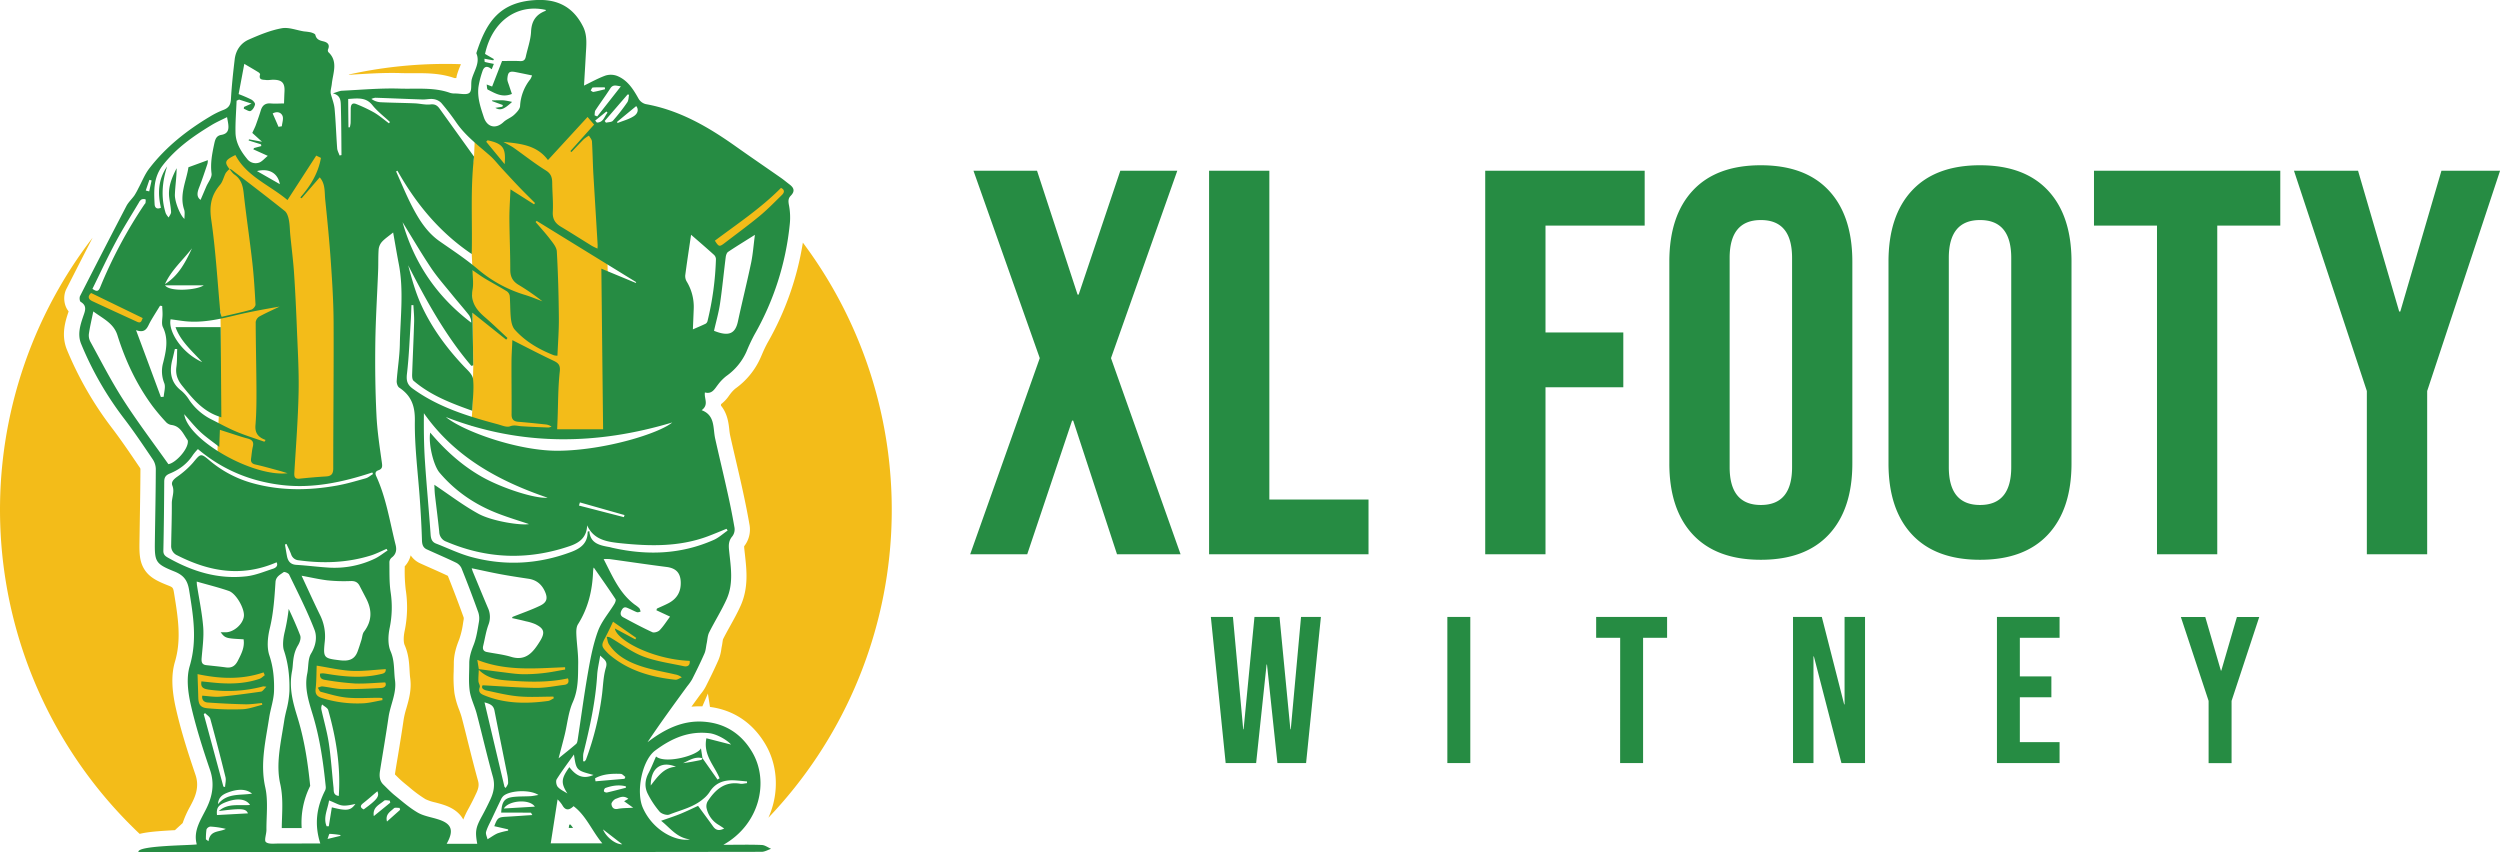 <svg xmlns="http://www.w3.org/2000/svg" viewBox="0 0 1762.05 600.54"><defs><style>.cls-1{fill:#f3bc19}.cls-2{fill:#268c43}</style></defs><g id="Layer_2" data-name="Layer 2"><g id="Layer_1-2" data-name="Layer 1"><path class="cls-1" d="m433.41 433.89-6 4.29-6.42 16s7.39 13.1 16.07 18 42.72 10.36 42.72 10.36l11.28-20.41-44.82-18.52ZM136.88 472.1h31.18l17.35-4.8 4.18 6.63-1.83 26.12-13.27 4.88-35.26-4.88-2.35-27.95zM218.65 466.86h31.18l17.35-4.81 7.89 7.11v23.62l-18.81 6.9-35.26-4.87-2.35-27.95zM332.79 463.45l36.15 3.85 12.38-8.65 22.6 8.65-2.76 21.72-21.64 11.03-44.38-8.64-2.35-27.96zM332.14 89.8l4.9 3.7-2.45 5.38-.47 11.55-7.28 45.25 5.65 23.39.54 11.33-3.61 9.97 3.32 7.56.27 12.49.58 37.08-.74 32.04-.71 10.53 55.88 5.74 42.97-3.25-4.8-199.63-11.92-25.92-46.73 21.87-35.4-9.08zM546.38 126.93l9 7.71-7.72 13.82-40.49 26.79-7.72-4.3-2.25-9.31 49.18-34.71zM88.18 213.71l-24.75-8.74-4.18 5.05 12.22 8.35 26.84 11.41 4.38-2.54.92-7.21-15.43-6.32zM138.96 152.81l19.57-34.39v-9.2l2.62-6.08 8.62 7.93 13.48 13.81 18.88 11.05 21.43-34.72 13.28 18.75 9.07 92.41-.54 98.92-.81 20.28-11.36 5.86-27.21 1.43-46.5-13.29-6.22-4.07.22-15.69 1.28-21.38.75-53.85-.14-10.11-16.42-67.66z"/><path class="cls-2" d="M97.58 600.53c-1.25-4.72 37.9-4.65 41.11-5.4-2.66-9.62 2.84-17.27 6.83-25.4 4.28-8.72 5.78-17.49 2.53-27-5.14-15.07-10-30.32-13.55-45.89-2-8.76-3.3-18.91-.79-27.37 5.45-18.44 2.45-35.7-.4-53.45-1.11-6.93-3.76-10.57-10.43-13.24-13.59-5.44-13.94-6.95-13.72-21.66.24-16.9.6-33.8.65-50.71a12.82 12.82 0 0 0-2.26-6.81c-6.57-9.7-13.09-19.45-20.21-28.74a231.27 231.27 0 0 1-30.11-52.39c-2.69-6.47-.85-12.8 1.25-19 1.37-4.07 3.3-7.8-1.62-10.72-.75-.45-1-3-.44-4.08q16.17-31.8 32.68-63.48c1.41-2.7 3.84-4.89 5.63-7.43a48.68 48.68 0 0 0 2.8-5.06c2.52-4.65 4.45-9.75 7.64-13.9 11.72-15.28 26.66-27 43.07-36.79a56.73 56.73 0 0 1 9.12-4.49c3.66-1.37 5.17-3.46 5.4-7.46.54-9.44 1.54-18.88 2.67-28.3.74-6.2 4.16-11.31 9.83-13.82 7.5-3.32 15.29-6.54 23.22-8 5-.94 10.51 1.38 15.79 2.2a41.65 41.65 0 0 1 4.67.63c1.24.35 3.14 1 3.34 1.84.72 3.15 2.84 3.87 5.57 4.52s4.91 2.1 3.36 5.68a2.15 2.15 0 0 0 .22 1.93c7.07 6.55 3.25 14.71 2.44 22.37-.25 2.45-1.13 4.87-.73 7 .94 3.55 2.37 7 2.7 10.66.84 9.21 1.12 18.49 1.8 27.72.13 1.75 1.11 3.4 1.7 5.1l1.34-.27c-.05-6.41-.08-12.82-.16-19.23-.06-5.28-.14-10.55-.29-15.83-.1-3.53-.3-7.09-5.6-8.47 2.83-.83 4.66-1.75 6.5-1.84 13.53-.66 27.12-1.91 40.59-1.49 11.85.38 24.06-1.09 35.49 3a11.45 11.45 0 0 0 3.67.43c3.44 0 8 1.24 10-.49s.76-6.53 1.7-9.81c1.7-6 6-11.51 3.14-18.09 7-21.8 16.28-36.4 42.81-37.5 15.36-.61 26 5.66 32.58 19.06 3 6.23 2.12 13 1.77 19.64-.39 7.4-.86 14.8-1.25 21.62 4.44-2.12 9.54-5 14.94-7a12.61 12.61 0 0 1 8.25.13c7.49 2.95 11.52 9.44 15.28 16.16a8.19 8.19 0 0 0 5 3.76c24 4.32 44.19 16.15 63.47 29.81 10.58 7.5 21.3 14.8 31.93 22.23 2 1.4 3.87 3 5.84 4.48 3.07 2.29 4.33 4.71.95 8.13-1.93 2-1.7 4.15-1.16 6.87a46 46 0 0 1 .47 13.57A196 196 0 0 1 531.67 236a128.79 128.79 0 0 0-5.55 11.84A41.85 41.85 0 0 1 512 265a31.41 31.41 0 0 0-5.88 6c-2.45 3.12-4.23 7-9.28 5.6-.7 4.33 3 8.58-2.3 12.51 9.64 3.64 7.87 12.56 9.52 20 2.7 12.15 5.66 24.23 8.34 36.38 2 8.78 3.77 17.59 5.3 26.46a8.15 8.15 0 0 1-1.49 6c-2.74 3.17-2.71 6.27-2.34 10 1.16 11.44 3.32 23.09-1.71 34.33-3.59 8-8.39 15.56-12.33 23.46-1.15 2.31-1.19 5.12-1.74 7.7-.51 2.42-.62 5-1.6 7.21-2.7 6.16-5.68 12.2-8.71 18.21a37.51 37.51 0 0 1-3.41 4.81c-9.48 13-19 26-28 39.48 12-9.17 24.68-15.58 39.74-14.47 15.3 1.12 26.66 8.78 34.14 21.57 12 20.49 5.27 50.72-20.38 65.17h3.71c7.78 0 15.58-.2 23.33.14 2.26.1 4.38 1.76 6.57 2.7-2.22.74-4.46 2.11-6.65 2.12q-124.39.21-248.78.18h-150Zm397.47-66.26 10.68 15.19 1.46-.89c-3.56-8.93-11.7-16.24-9.31-28.22l17.37 4.45c-2.68-3.27-10.14-7.41-15.11-8-14.43-1.73-26.53 3.35-38.39 12.22-9.32 7-13.58 29.17-8.66 40.33 7.19 16.32 23.68 24.07 33.27 22.29-9.48-1.16-14-8.13-20.4-13.13 4.9-1.74 9.45-3.18 13.87-5s8.6-3.88 12.18-5.51c3.86 5.26 7.32 9.88 10.67 14.59 2 2.75 4.37 3.1 7.74 1.36-1.42-.94-2.59-1.76-3.82-2.51a17.94 17.94 0 0 1-8.5-11.44 7.15 7.15 0 0 1 .54-5c5.41-8.38 12.16-14.47 23.07-12.62 1.52.26 3.2-.25 4.81-.4v-1.21c-3-.26-6-.63-9-.78-7.25-.35-13.4 1.69-17.51 8.44a21.25 21.25 0 0 1-4.3 4.6c-6.94 6-15.78 7.83-23.92 11.08-1.84.73-5.49-.47-6.86-2a63.67 63.67 0 0 1-8.28-12.44c-2.42-4.67-2.2-9.69.41-14.7 2-3.82 3.57-7.84 5.33-11.79 6.56 5.47 29.45-.71 31.65-5.77.33 2.14.71 4.58 1.09 7-5.17-1.42-9.34 1.46-13.71 3.49 4.34-.6 8.64-1.4 12.92-2.3.3-.11.48-.88.71-1.33ZM161.64 119a5.41 5.41 0 0 1 1.51.55c12.55 9.66 25.16 19.24 37.53 29.13 1.65 1.32 2.49 4.08 2.93 6.35.68 3.48.65 7.12 1 10.68.87 8.78 2 17.52 2.62 26.32.87 12.94 1.48 25.91 2 38.89.59 15.17 1.55 30.36 1.23 45.55-.39 18.85-1.85 37.71-3 56.56-.19 3.12.31 4.71 3.84 4.34q9.36-1 18.73-1.58c3.8-.25 4.85-2.13 4.85-5.72 0-34.19.41-68.42.25-102.65-.06-14.1-.94-28.19-1.91-42.25-1-14.86-2.48-29.68-4-44.49-.54-5.32.19-11.12-3.88-15.66l-12.77 14.73-.91-.57c7.13-8.11 12.63-17 14.55-27.89l-3.32-1.61L202.62 141c-12.76-10.7-28.76-16.61-36.71-31.74-7.42 3.62-7.95 5-4.15 9.89a14.36 14.36 0 0 0-2.68 2.85c-1.44 2.72-2.05 6-4 8.28-6.33 7.41-7.61 14.89-6.2 24.54 3.15 21.54 4.36 43.43 6.4 65.16a22.1 22.1 0 0 0 .89 3.34c7.22-1.71 14.17-3.2 21-5.1 1.23-.33 3-2.43 2.92-3.57-.54-10-1.16-20.1-2.29-30.07-1.85-16.26-4.29-32.43-6.08-48.71-.59-5.41-2-9.82-6.62-12.93-1.37-1-2.31-2.62-3.46-3.94ZM314.8 594.73h21.57c-1.62-8.89-1.12-11.41 3.46-19.78q3.12-5.72 5.86-11.62c2.38-5.15 3.28-10.22 1.68-15.92-4.11-14.7-7.51-29.62-11.39-44.4-1.42-5.42-4.14-10.55-4.92-16.05-.89-6.33-.29-12.92-.32-19.4 0-4.55 1.37-8.69 3.08-13 2-5.11 2.78-10.71 3.72-16.15a13.85 13.85 0 0 0-.41-6.75q-5.65-15.74-11.89-31.26a8.35 8.35 0 0 0-4-3.91c-6.72-3.25-13.63-6.16-20.42-9.28-2.64-1.2-3.32-3.42-3.41-6.36-.27-9.36-.81-18.7-1.44-28-1.27-18.8-3.83-37.57-3.57-56.41.15-10.64-2.69-17.67-11-23.22-1.18-.79-1.91-3.14-1.8-4.75.59-8.45 2-16.9 2.2-25.33.34-19.09 2.93-38.32-.75-57.22-1.4-7.21-2.6-14.47-3.95-22.06-3 2.45-5.66 4.19-7.76 6.43a9.58 9.58 0 0 0-2.44 5.28c-.4 5-.18 10-.38 15-.66 17.22-1.77 34.44-2 51.63-.22 16.88 0 33.76.83 50.56.54 11.21 2.26 22.32 3.82 33.42.37 2.62.36 4.27-2.36 5.23-2.26.8-2.58 2.13-1.64 4.19 7.06 15.36 9.57 32.16 13.67 48.45.84 3.36.48 6.49-2.75 8.94a4.53 4.53 0 0 0-1.64 3.1c.1 7-.14 14.11.83 21a71.38 71.38 0 0 1-.61 25.35c-1.14 5.39-1.43 11.89.64 16.62 2.95 6.76 2.19 13.59 3.1 20.4 1.23 9.14-3.3 17.28-4.56 26-1.83 12.61-4 25.17-6 37.75-.59 3.65-.41 7.12 2.38 9.82 2.61 2.54 5.12 5.21 7.94 7.5 5.27 4.25 10.4 8.8 16.23 12.19 4.23 2.45 9.5 3.2 14.3 4.74 9.65 3 11.49 7.73 6.1 17.27Zm-23.42-379.65h-1.4c-.13 3.26-.2 6.52-.4 9.78-.82 12.89-1.26 25.81-2.76 38.65-.56 4.84.25 7.63 4.05 10.39 17.88 13 38.67 19.46 59.85 25.11 2.9.77 6.31 2.37 8.76 1.46 3-1.14 5.29-.23 7.92-.05 6.37.41 12.75.66 19.14.9a7.56 7.56 0 0 0 2.2-.63 9.08 9.08 0 0 0-4.28-1.55c-6.33-.67-12.66-1.33-19-1.84-3.3-.27-4.91-1.58-4.89-5.13.09-12.18-.11-24.35-.06-36.53 0-5.18.39-10.38.61-15.91 9.72 4.9 19 9.77 28.48 14.26 3.55 1.68 5.5 2.88 4.94 7.87-1.25 11.19-1.12 22.47-1.56 33.71-.09 2.44-.19 4.89-.28 7h32.38c-.41-38-.82-75.28-1.23-113.22l24.25 10.06.32-.53-70.16-43.19-.76.78c3.42 4 7 7.89 10.2 12.09 2 2.64 4.59 5.64 4.76 8.68.89 15.57 1.29 31.19 1.44 46.81.08 8.8-.64 17.63-1 26.65a9.59 9.59 0 0 1-2.58-.32c-10.45-4.11-20-9.66-27.47-18-1.71-1.92-2.45-5.09-2.75-7.81-.58-5.33-.4-10.76-.84-16.12a5 5 0 0 0-2.26-3.28c-5-3.07-10.18-5.83-15.21-8.85-2.87-1.73-5.57-3.72-8.75-5.87.07 4.95.81 9.31.05 13.46-1.62 8.82 2.57 14.41 8.54 19.55 5.52 4.74 10.72 9.82 16.07 14.76l-.94 1.18L333 220.42c.21 13.28.39 25.18.58 37.08l-1.37.37C314 236.54 300.56 212.06 287.7 187c2.57 9.68 5.23 19.35 9.37 28.28 7.41 16 17.71 30 29.78 42.79 2.59 2.73 6.2 5.76 6.57 9.07.77 7.1-.26 14.47-.57 22.36-15.11-5.38-29.51-10.93-41.38-21.15-.87-.75-1-2.68-1-4.06.43-12.48 1.05-25 1.42-37.45.11-3.9-.32-7.84-.51-11.76ZM225.76 594.5c-4.3-13.37-2.68-25.45 3.36-37.3a5.14 5.14 0 0 0 .47-2.76c-1.71-17.05-4.11-33.93-9.05-50.31-2.84-9.46-6.13-18.94-4-29.33 1-4.76.35-10.29 2.71-14.17 3.47-5.72 4.33-11.79 2.42-16.73-5.15-13.32-11.67-26.07-17.87-38.9-.5-1.06-3.3-2.18-3.9-1.74-2.42 1.81-5.46 3.1-5.72 7.06-.71 10.87-1.41 21.69-4 32.48-1.5 6.18-2.23 13.46-.31 19.15 2.79 8.25 3.49 16.54 3.28 24.93-.15 6.33-2.47 12.67-3.44 19.05-2.47 16.28-6.49 32.3-2.74 49 2.14 9.51.76 20 .83 30 0 3-1.74 7.4-.38 8.58 1.89 1.64 5.93 1 9.07 1.05 9.51 0 19.06-.06 29.27-.06Zm54.36-474.18-.95.52c3.7 8.15 7.06 16.49 11.17 24.42 4.92 9.47 10.52 18.52 19.57 24.83s18.09 12.24 26.38 19.24a92.65 92.65 0 0 0 33.49 18.46c4.26 1.28 8.36 3 12.53 4.58a163.12 163.12 0 0 0-16.91-11.67c-4-2.42-5.74-5.63-5.75-10.42 0-12.19-.55-24.35-.62-36.54 0-6.59.48-13.19.76-20.28l16.6 10.54.71-.89c-3.64-3.66-7.34-7.27-10.91-11-4.24-4.42-8.38-8.94-12.54-13.43-2.78-3-5.28-6.31-8.34-9-8.31-7.29-17.21-13.92-23.6-23.18a167.3 167.3 0 0 0-10.72-14 9.55 9.55 0 0 0-5.53-2.65c-2.44-.36-5.07.36-7.59.28-11.11-.36-22.2-.87-33.31-1.24a9.61 9.61 0 0 0-2.79.83 12.23 12.23 0 0 0 6.36 2.33c8 .39 16.1.45 24.14.78 3.74.15 7.49 1.2 11.14.77 3.23-.38 4.89.84 6.44 3l24.27 33.81c-2.7 23.42-1.07 45.74-1.63 68.64-22.74-15.36-39.29-35.48-52.37-58.73ZM124.88 246h-1.63c-.53 2.26-1 4.53-1.59 6.78-2.41 8.89-1.61 16.67 6.13 22.59a28.14 28.14 0 0 1 5.78 6.84 41.45 41.45 0 0 0 16 13.68c5.73 2.9 11.37 6 17.29 8.46 6.35 2.66 13 4.7 19.49 7l.85-1.25c-5-1.81-7.63-4.7-7.15-10.42.71-8.57.74-17.19.7-25.77-.08-15.64-.48-31.26-.53-46.9a5.6 5.6 0 0 1 2.58-3.93c4.65-2.54 9.51-4.68 14.29-7-10.35 1.78-20.5 3.62-30.52 6-11.74 2.86-23.43 5.52-35.48 4.39-3.64-.34-7.25-1-10.85-1.43-1.86 8.44 7.81 23.7 22.27 30.19-7.45-8.15-15.39-14.92-18.8-24.67h31.83c.16 21.35.31 42.14.47 63.6l-2.76-1c-10.94-4.05-17.87-12.67-24.84-21.28-3.14-3.88-4.84-8-4.08-13.3.58-4.15.39-8.4.55-12.58Zm288.94 124.25c-.24 8.07-4.91 12.11-12 14.56-29.92 10.31-58.87 9-87.12-3a7.49 7.49 0 0 1-5.11-6.94c-.88-8.62-2-17.2-3-25.8-.3-2.7-.34-5.44-.46-7.4 10.41 6.94 20.25 14.5 31 20.4 9.83 5.39 30.18 8.4 35.71 7.32-6.81-2.3-14.27-4.55-21.51-7.32-16.27-6.22-30.24-15.64-41.51-28.92-4.37-5.16-8-20.63-6.59-28.25 10.77 12.71 22.58 23.39 36.77 31.36 13.81 7.75 37 15.33 46 14.55-35-11.93-65.77-29-87.23-59.57-.11 11.35 0 22.53.73 33.64 1.14 17.29 2.8 34.51 4 51.77.22 3.07.89 5.34 3.87 6.49 8.27 3.19 16.3 7.14 24.85 9.45 23.48 6.33 47.05 5.23 70.51-3.62 6.89-2.59 11.5-6.4 11.46-14.17 0-.08.43-.18 1.19-.5.63 8.74 7.33 10.1 14.18 11.29.67.12 1.32.35 2 .5 24.13 5.43 48.07 4.84 71.56-5.57 3.51-1.56 6.5-4.35 9.73-6.57l-.77-1.24c-4.39 1.77-8.75 3.63-13.18 5.29-20.39 7.6-41.09 7-61.86 4.84-9.45-1-18.64-2.45-23.22-12.59Zm-11.06-263.07-.74-.7 16.71-18.65-4.61-5.39-27.91 30.38c-7.77-10.5-19.22-11.61-31.42-12.78 2.83 1.6 5.19 2.68 7.27 4.14 7.59 5.33 14.86 11.14 22.72 16 3.67 2.28 4.4 5 4.43 8.79.07 6.79.78 13.57.41 20.35-.27 5 1.63 8 5.61 10.41 7.38 4.42 14.62 9.06 21.95 13.57a43.78 43.78 0 0 0 3.95 1.91c.06-1.31.14-2 .1-2.66l-3-49.62c-.43-7.73-.53-15.5-1-23.22-.1-1.44-1.39-2.76-2.12-4.13a25.3 25.3 0 0 0-3.64 2.52c-2.96 2.98-5.81 6.06-8.71 9.08Zm-41.91 328.44.45-.83c6.48-2.6 13.11-4.86 19.39-7.89 4.84-2.35 5.49-5.3 3.38-10-2.26-5.06-6-8.19-11.7-9-6.66-1-13.31-2-19.92-3.24s-13-2.69-20-4.14c.39 1.17.59 1.92.89 2.63 3.49 8.41 6.95 16.83 10.51 25.21a15.08 15.08 0 0 1 .43 11.93c-1.77 4.78-2.5 9.9-3.71 14.87-.61 2.48.27 4 2.77 4.43 5.65 1.09 11.45 1.72 16.9 3.37 10.53 3.18 15.59-3.36 20.3-10.95 3.81-6.15 3.1-9-3.28-12.11a33.34 33.34 0 0 0-6.61-2c-3.23-.85-6.53-1.54-9.8-2.28ZM118.68 327.14c4.85-.65 13.75-10.14 13.73-15.81a2.25 2.25 0 0 0-.21-1.2c-3.11-4.32-5-9.89-11.56-10.63a6.69 6.69 0 0 1-3.8-2.19 146.81 146.81 0 0 1-9.46-11.24c-11.1-15.08-19-31.89-24.62-49.8-2.67-8.46-10.07-11.62-17-16.77-1.18 5.8-2.36 10.68-3.08 15.61a9.41 9.41 0 0 0 .92 5.57c7.56 13.74 14.69 27.78 23.15 40.93 9.88 15.44 21 30.08 31.93 45.53Zm93.88 78.64c4.42 9.45 8.61 18.73 13.09 27.88a33.52 33.52 0 0 1 3.23 18.74c-1.19 11.35-.68 11.63 10.86 13 5.66.66 10.08-.25 12.29-6.19 1-2.7 1.85-5.45 2.72-8.2.61-2 .66-4.28 1.82-5.81 5.84-7.71 5.61-15.4 1.57-23.29-1.55-3-3.13-6-4.68-9-1.31-2.56-3.23-3.49-6.33-3.38a111.23 111.23 0 0 1-16.54-.51c-5.97-.74-11.82-2.12-18.03-3.24ZM360.8 66.2c-7 2.84-11.9-.54-16.94-3-.73-.35-.59-2.38-.86-3.65l3.86 1.45 7-18c4.6 0 8.63-.17 12.62.06 2.47.14 3.61-.75 4.11-3.09 1.25-5.87 3.44-11.73 3.71-17.6.33-7.44 3.36-12.1 10.2-14.72.14-.05.16-.42.24-.64-20.17-4.59-37.84 7.82-42.88 31l6.28 3.66-.49.83-6.22-1.11c.13 1.1.05 2.2.29 2.27 2 .54 4 .9 6.36 1.38-.47 1.2-1 2.46-1.51 3.82-3-2.61-5.39-2.39-6.62 1.63a64.43 64.43 0 0 0-2.73 10.86c-.9 7.52 1.51 14.4 3.8 21.34s8.4 8.55 13.9 3.32c2.13-2 5.18-3 7.35-5 1.85-1.69 4.14-4.08 4.29-6.22a33 33 0 0 1 7.26-19 13.59 13.59 0 0 0 1.18-2.62c-4-.83-7.63-1.58-11.24-2.3-4.63-.91-5.77-.2-6.15 4.56-.14 1.65.76 3.35 1.26 5 .64 1.99 1.33 3.94 1.93 5.77Zm101.84 363.92.39-1.19c2.67-1.23 5.39-2.36 8-3.72 6.32-3.28 9.12-8.46 8.75-15.39-.34-6.31-3.6-9.41-10-10.22-13.38-1.69-26.71-3.7-40.07-5.54a36 36 0 0 0-4.25 0c6.25 12.06 11.16 24.13 22 32.14a22.53 22.53 0 0 1 3.19 2.52 6.74 6.74 0 0 1 .82 2.4c-.84.14-1.81.62-2.5.37-1.92-.68-3.71-1.72-5.59-2.52s-3.49-1.8-5 .69c-1.35 2.18-1.35 4.2.78 5.37 6.77 3.69 13.6 7.31 20.61 10.55 1.25.58 4.07-.25 5.15-1.38 2.67-2.77 4.74-6.1 7.35-9.6Zm-324-20.22c.1 1.44.09 2 .18 2.52 1.52 9.84 3.62 19.6 4.4 29.51.56 7.19-.5 14.59-1.1 21.88-.23 2.78.18 4.64 3.25 5 4.63.52 9.28.95 13.89 1.59 4 .56 6.48-1 8.34-4.61 2.49-4.87 5-9.63 4.08-15.2-12.53-.63-12.93-.75-16.15-4.95 1 0 1.95-.06 2.85 0 5.92.42 13-5.6 13.54-11.47.45-5.41-5.57-16-10.74-17.7-7.18-2.47-14.59-4.29-22.52-6.57Zm279.93-9.78s-.24.08-.25.17a23.11 23.11 0 0 0-.3 2.47c-.48 13.17-3.37 25.69-10.65 37.25-1.21 1.92-1.24 4.8-1.14 7.19.29 6.84 1.4 13.63 1.29 20.47-.14 9.12.22 18.16-3.81 27.24-3.15 7.1-3.81 15.21-5.67 22.86-1.3 5.32-2.75 10.6-4.33 16.7 4.68-3.81 8.61-6.88 12.36-10.14.72-.63.94-2 1.11-3.06 2.42-15.83 4.52-31.71 7.29-47.5 1.71-9.78 3.59-19.7 7-29 2.49-6.78 7.65-12.68 11.5-19 .62-1 1.31-2.81.86-3.48-4.9-7.48-10.05-14.73-15.24-22.17ZM117.8 117.28c-3.54 11.05-4.49 22.08-1 33a11.92 11.92 0 0 0 2.09 3c.6-1.29 1.76-2.62 1.7-3.85-.17-3.44-.91-6.83-1.32-10.26-.91-7.46 1.93-14.08 5.22-20.62 0 6.26-1 12.41-1.22 18.55-.22 5 3.8 14.88 6.73 17.18 0-2.53.41-4.7-.19-6.48-3.61-10.69 1.7-20.62 3-29.91l13.66-5a10.32 10.32 0 0 1-.25 2.59c-1.92 5.7-3.81 11.42-6 17-1.31 3.44-1.68 6.4 1.15 8.4l4-9.35c1.33-3.09 4.1-6.41 3.74-9.21-.91-7 .31-13.56 1.77-20.41.77-3.66 1.45-6.23 5.15-6.85 4.68-.8 5.31-3.75 4.85-7.51-.19-1.56-.52-3.09-.85-5-4 2-7.65 3.6-11 5.64-12.76 7.75-24.85 16.2-34.24 28.24-6.72 8.62-6.34 18-5.82 27.53.12 2.22 1.38 3.83 4.45 2.46-2.34-10.07-2.04-19.9 4.38-29.14Zm50.7-47.1-1.74.78c-.29 7.52-.93 15.07-.77 22.57.16 7.18 3.78 13.12 8.16 18.45a7.49 7.49 0 0 0 8.59 2.59c2-.76 3.66-2.8 6-4.72l-10.2-4.6.52-.91 5.11-1.38-.19-1.21-8.75-2.75.27-.79 9.16 1.68-6.84-6.2c1.14-2.52 1.92-4 2.48-5.52 1.23-3.43 2.46-6.87 3.51-10.34 1.11-3.67 3.31-5.25 7.15-4.91 3 .26 6 0 9.22 0 .12-3.14.19-5.77.33-8.39.32-6.1-1.76-8.29-8-8.33-1.67 0-3.39.41-5 .19-2.18-.29-5.41.2-4.2-3.92.11-.39-.61-1.19-1.13-1.51-3.23-2-6.51-3.89-10-5.95-1.3 7-2.67 14.27-4 21.31a94 94 0 0 1 9 3.87c1.2.66 2.76 2.42 2.56 3.42-.35 1.72-1.65 3.93-3.12 4.61-1.15.52-3.16-1-4.79-1.58l.15-1.26L177.3 73Zm-29 246.33a38.69 38.69 0 0 0-3.55 4.19c-4 6.22-9.65 10.34-16.26 13.05-3.07 1.26-3.92 2.86-3.94 5.86-.09 16.19-.25 32.38-.61 48.58-.06 2.81 1.46 3.86 3.37 4.94 17 9.59 35.11 15.35 55.21 13.06 6.34-.72 12.57-3.34 18.78-5.36 1.93-.63 3.69-2.07 2.45-4.51-24.87 10.79-47.83 6.38-70.06-4.92a7.07 7.07 0 0 1-4.25-6.86c.15-10 .51-19.93.46-29.88 0-4.12 2.11-8.15.38-12.41-1-2.52.88-4.38 3.21-6.1a62.39 62.39 0 0 0 11.25-9.92c5.45-6.54 5.41-7.05 11.72-1.7a79.85 79.85 0 0 0 31 16.19c19.11 5.19 38.74 5.08 58.45 1.58 7-1.24 13.82-3.27 20.67-5.19 1.83-.51 3.42-2 5.13-3l-.51-1.11c-21 6.94-42.22 11.46-64.09 8.82-22.03-2.67-41.59-10.75-58.83-25.31Zm363.77-83.34c10.47 4.22 15 2 16.84-6.65 2.95-13.77 6.39-27.46 9.28-41.24 1.26-6.05 1.69-12.24 2.68-19.77-7 4.42-13 8.06-18.88 12-.95.63-1.51 2.35-1.68 3.62-1.4 11-2.44 22.1-4.06 33.11-.96 6.31-2.77 12.56-4.2 18.93Zm-16.19-67.72c-1.46 10-2.88 19.18-4.08 28.36a7.46 7.46 0 0 0 .94 4.52 34.32 34.32 0 0 1 5 19.62c-.17 4.52-.37 9.05-.58 14.2 3.47-1.53 6.29-2.69 9-4a3.1 3.1 0 0 0 1.33-1.91 210 210 0 0 0 5.92-43.67 4.38 4.38 0 0 0-1.43-3c-5.36-4.84-10.84-9.57-16.12-14.12ZM314.27 293.93c12 10 51.07 24.09 79.55 23.77 32.86-.38 70.95-12.33 80-19.94-53.25 16.02-106.58 16.77-159.55-3.83Zm110.24 300.45c-7.4-8.87-11.33-19.45-20.26-26.18-3.43 3.37-6 2.86-8-.86a23.61 23.61 0 0 0-3.26-3.92l-4.82 31ZM113.38 279.81l2-.17c.21-3.23 1.47-6.91.4-9.59a22.24 22.24 0 0 1-.77-14.45c2.1-8.37 3.87-16.71-.18-25-1.23-2.52-.21-6.17-.27-9.3 0-1.87-.17-3.74-.26-5.61l-1.5-.22c-2.31 3.8-4.72 7.54-6.92 11.41-2 3.55-2.93 8.38-10 5.82 6.18 16.53 11.85 31.82 17.5 47.11Zm16.46 12.12c2.62 18.43 48.54 44.42 72.85 41.61-2.89-.87-4.78-1.5-6.71-2-5.31-1.43-10.59-2.95-16-4.15-2.59-.57-3.37-1.92-3-4.33.4-2.75.57-5.55 1.23-8.25.86-3.49-.58-4.92-3.76-5.74-4.49-1.17-8.86-2.72-13.28-4.12l-6.19-2-.45 12.05c-5.11-4-9.61-7.09-13.52-10.77s-7.47-8.18-11.17-12.3Zm95.77 182.86a12 12 0 0 1 1.94-.21 27.78 27.78 0 0 1 2.87.36c12.3 2.05 24.64 3.17 37.18.35 2.15-.49 4.53-.67 4.28-3.67-8.1.46-16.17 1.59-24.11 1.2s-15.92-2.31-24.56-3.66c-.21 5.3-.14 10.91-.75 16.48-.4 3.67 1.12 5.23 4.22 6.27a83.5 83.5 0 0 0 28.56 3.83c4.77-.11 9.56-1.47 14.34-2.27l-.13-1.51c-.87 0-1.74-.15-2.61-.15-7.46 0-15 .56-22.36-.13-6.23-.58-12.3-2.5-18.36-4.09-.93-.25-1.43-1.89-2.13-2.89 1.08-.32 2.22-1 3.24-.9 4.79.54 9.52 1.81 14.32 1.87 9 .13 18-.28 26.95-.75 2.31-.12 4.3-1.46 3-3.94-7.29.31-14.25 1-21.13.77a194.05 194.05 0 0 1-20.51-2.42c-2.13-.33-4.79-.76-4.25-4.54Zm260.5-9c-26.25-1.05-51.51-14.58-52.76-22.86l14.43 7.73c.21-.35.43-.7.65-1.05l-16.34-11.43c-.83 1.74-1.64 3.49-2.49 5.22-.93 1.89-1.84 3.78-2.83 5.63-3.13 5.82-3.07 6.45 1.33 11a26.29 26.29 0 0 0 2.4 2.2c13.09 10.65 28.77 15.08 45.47 16.87 1.43.16 3.07-1.1 4.61-1.7a11.05 11.05 0 0 0-4.76-2.06c-8.24-1.93-16.71-3.27-24.66-6-8.69-2.95-16.82-7.31-22-15.32-.93-1.44-1-3.42-1.54-5.16a5 5 0 0 1 3.1.85c7.46 4.41 14.48 9.88 22.51 12.94 9 3.45 19 4.81 28.57 6.87 2.58.59 4.73-.33 4.31-3.73Zm-299.5 10.12-.84-2c-15.81 5.42-31.48 4.42-46.54 1.22.18 5.64.38 10.89.51 16.14s1.37 7.48 6.69 7.95a187.7 187.7 0 0 0 24.42.67c4.67-.2 9.34-2 14-3.15l-.2-1.21c-4 .31-8 1-12 .87-8.79-.2-17.57-.64-26.32-1.27-2.36-.17-4.23-1.64-3.79-4.8 4.33.27 8.48 1.06 12.57.69 9.65-.86 19.28-2.19 28.9-3.56 1.11-.16 2.06-1.83 3.74-3.42a12.93 12.93 0 0 0-2.23-.26 97 97 0 0 1-38.41 2.28c-3.12-.47-6-1.22-5.12-5.81 4.48.44 8.84 1 13.23 1.26 9.29.58 18.53.05 27.55-3 1.41-.45 2.57-1.7 3.84-2.6ZM340.17 483c13.08.69 25.32 1.7 37.61 1.84 6.58.07 13.25-1.3 19.87-2.13 3-.36 3.51-2.16 2.67-4.59-13.22 2.88-26.32 2.6-39.32 1.72-8.12-.55-16.63-.83-23.54-7.74-.13 3.25-.37 5.66-.26 8 .07 1.46 1.37 3.09.94 4.26-1.32 3.62.83 4.76 3.36 5.79 14.37 5.85 29.49 6 44.86 3.89 1.39-.2 2.7-1.24 4-1.89l-.33-1.16c-8.12 0-16.31.55-24.34-.16-7.61-.66-15.08-2.51-22.54-4.12-1.95-.4-4.34-1.49-2.98-3.71Zm-56.44-326.39c8.41 29.54 24.62 52.77 48.41 70.81a9.37 9.37 0 0 0-1.57-5.29c-4.05-5.14-8.39-10-12.5-15.12-4.87-6-10.05-11.86-14.34-18.3-6.87-10.27-13.12-20.97-20-32.1ZM411 536.54l1 .1a5.1 5.1 0 0 0 1-1.23 206.56 206.56 0 0 0 11.37-46.33c.74-6.19.89-12.55 2.67-18.48 1.44-4.76-1.3-5.74-4-8.55-.85 5.26-1.9 9.48-2.15 13.72-1.12 18.51-5.13 36.61-9.58 54.65-.5 1.96-.24 4.08-.31 6.12Zm92.85-366.9c2.8 4.38 3.21 4.48 7 1.57 8.23-6.3 16.6-12.42 24.58-19 5.55-4.59 10.59-9.81 15.75-14.86 2.18-2.15 1.48-3.89-.73-4.9-14.22 14.35-30.77 25.35-46.61 37.19ZM238.78 561c1.43-21.07-1.94-40.95-7.43-60.47-.46-1.64-2.82-2.68-4.3-4a5.54 5.54 0 0 0-.5 3.72c1.76 7.85 4 15.61 5.21 23.56 1.55 10.39 2.21 20.94 3.33 31.4.24 2.27-.41 5.21 3.69 5.79ZM65.15 203.58c2.63 1.85 4.11 2.13 5.34-.82A326 326 0 0 1 101.84 144c.24-.35.67-.67.71-1 .1-.86.28-2.34 0-2.47a3.85 3.85 0 0 0-2.85.08 5.69 5.69 0 0 0-1.87 2.26c-5.4 9.09-11.09 18-16.06 27.33-5.87 10.89-11.07 22.12-16.62 33.38Zm290.42 351 .88.81c.6-1.19 1.65-2.38 1.69-3.57a29.28 29.28 0 0 0-.74-6.51c-2.95-14.86-6-29.69-8.9-44.57-.73-3.73-3.34-4.69-7-5.7 4.76 20.22 9.41 39.88 14.07 59.53Zm-2.33 18.17c.54-8.34 2.42-10.55 9.86-11.18 3.6-.3 7.21-.21 10.82-.41 1.62-.1 3.24-.48 5.6-.84-6-3.95-19.86-3.32-24.63.61a7.9 7.9 0 0 0-1.86 2.7c-2.18 4.5-4.3 9-6.42 13.54-1.41 3-3.13 6-4 9.11-.45 1.56.64 3.49 1 5.25 3-1.78 5-3.32 7.23-4.23a51 51 0 0 1 7.3-1.84v-.91l-9.76-2.24c2.23-5.92 2.87-6.35 8.4-6.65 6-.33 12-.78 18.42-1.2-.56-.87-.82-1.65-1.12-1.65-6.87-.08-13.72-.07-20.84-.07ZM273.17 388l-.71-1.14c-3.7 1.58-7.31 3.48-11.12 4.66-16.78 5.21-33.72 5.72-50.75 3.39a6 6 0 0 1-5.39-4.21c-.94-2.52-2.18-4.91-3.29-7.36l-1.06.46c.46 2.67.88 5.35 1.38 8 .7 3.68 2.43 6.07 6.69 6.33 7.73.47 15.4 1.49 23.12 1.95a65.93 65.93 0 0 0 32.13-6.32c3.19-1.52 6.01-3.86 9-5.76Zm64.3 83.61c5.94.78 11 1.48 16 2.08s9.83 1.39 14.78 1.5a114.48 114.48 0 0 0 15.35-.85c4.92-.55 9.81-1.6 14.71-2.43v-1.64c-20.69.79-41.55 2.94-61.9-5.19ZM100.59 224.18l-36.37-17.67c-2.36 2.12-2.34 4.26.88 5.77 10.51 4.91 21.07 9.73 31.61 14.56 2.89 1.33 3.1-1 3.88-2.66Zm56.85 330.23 1.19.29c.13-2.31.82-4.79.3-6.92q-5.07-20.62-10.7-41.12c-.44-1.6-2.44-2.73-3.72-4.08l-.89.82q6.91 25.52 13.82 51.01Zm247.08-22.62c-4.1 5.78-8.38 11.44-12.14 17.42-.79 1.26-.29 4.26.77 5.43 1.77 2 4.47 3.14 6.77 4.64-4.66-7.35-4.5-10.42 1.38-18.57 4.2 5.47 9.17 9 17 5.49-12.1-3.2-12.1-3.2-13.78-14.41Zm-228.29 35.56c-2.84-4.4-9.2-5-17-2-5.44 2.1-6.81 4.07-6.3 9.11l21.83-1.19c-1.48-3.47-4.46-3.64-20.54-1.63 6.35-5.74 14.23-3.64 22.01-4.29Zm69.37-477.6h.94a18.29 18.29 0 0 0 .57-3c.09-3.34.06-6.68.1-10 0-2.65.8-4.71 4-3.37a106.05 106.05 0 0 1 12.46 5.91c3.7 2.19 7 5.06 10.45 7.62l.74-.92c-4.17-3.92-8.85-7.43-12.38-11.87-4.56-5.73-10.39-4.81-17.07-4.36.04 6.89.11 13.44.19 19.99Zm192-28.89c-3.35-.47-5.55-1.51-7.47 1.49-3.34 5.22-7.06 10.21-10.45 15.4-.61.92-.43 2.34-.62 3.53l1.87.8ZM230.22 582.37h1.53c.71-4.44 1.42-8.87 2.14-13.34 10.68 2.71 13.24 2.31 16.62-2.41-10.84 2.48-10.18.8-18.58-2.47-.93 6.2-4.32 12.06-1.71 18.22ZM343.68 98.88l-1 1 13 15.81c1.01-11.33-1-14.43-12-16.81Zm99.71-32.11-1.05-.19q-8.07 9.35-16.15 18.7l.91 1.2c1.67-.43 4-.33 4.9-1.39a133.81 133.81 0 0 0 10.09-12.92c.99-1.43.91-3.58 1.3-5.4ZM442.86 563c-3.41-2.67-6.25-.86-8.74 0-1.37.45-3.28 2.62-3.16 3.75.22 1.92 1.25 4 4.47 3.36s6.32-.52 10.84-.82l-6.39-4.55ZM135.33 175c-6.42 8.37-14.65 15.41-19.05 25.25 9.62-6.01 14.49-15.5 19.05-25.25Zm323.33 378.64c5.11-6.66 9.43-12.73 17.78-13.21-10.44-4.35-17.86.93-17.78 13.21Zm-39.23-5.09.29 2.13 20.44-1.76.61-1.33c-1.09-.75-2.12-2.11-3.26-2.15-6.24-.25-12.51.04-18.08 3.11Zm-42.46 20c-3.73-5.7-18.54-4.37-21.84 1.3ZM116.33 201.1c3.06 4.71 22.26 3.52 27.28 0Zm37.32 365.69c6.43-8 15.49-6.06 24-7.42-4.15-3.47-10.2-3.48-17.42-.65-3.54 1.4-6.33 3.38-6.58 8.07Zm255.09-212.68-.69 2.21 31.67 8.18c.15-.49.31-1 .46-1.47ZM197.24 129.8c-1.43-7.93-7.76-11.34-16.12-9.23Zm-52.1 461.8 1.82 1.32c1.13-8.06 7.78-6.24 12.2-8.71a59.92 59.92 0 0 0-10.91-1.62 3.57 3.57 0 0 0-2.71 2 43.9 43.9 0 0 0-.4 7.01Zm118.33-16.4 11.6-9.45-.36-1.49c-1.37 0-3.25-.58-4 .1-3.23 2.84-8.26 4.51-7.24 10.84Zm-7.14-4.71c9.42-6.82 11.33-9.23 9.64-12.79-3.35 2.82-6.54 5.68-9.91 8.32-2.45 1.91-2.18 3.22.27 4.47ZM435 85.83l.16.91c3.84-1.55 8-2.6 11.45-4.79s3.41-5.34 1.79-7.17Zm-238.72 3.55 2.36-.37c.24-2.46 1.3-5.28.5-7.3-.89-2.23-3.52-3.59-6.95-1.75 1.42 3.26 2.81 6.34 4.09 9.42Zm244.85 465.86v-1c-4.84-1.3-9.72-.54-14.55 1.19a2.58 2.58 0 0 0-.9 2.29c.14.48 1.48 1 2.17.84 4.46-1.03 8.87-2.2 13.28-3.32ZM282 570.8l-.37-1.4c-1.37.06-3.29-.42-4 .29-2.39 2.32-6.22 4.12-4.88 9.34Zm156.58 24.27L425 584.58c2.11 5.27 8.71 10.67 13.61 10.49ZM426.45 62.91c-.05-.44-.09-.89-.14-1.33-2.83 0-5.67-.11-8.5.1-.52 0-1 1.37-1.48 2.11.65.36 1.37 1.13 1.95 1 2.72-.48 5.45-1.22 8.17-1.88Zm1.76 16.48-.8-.81-7.9 6.42 1.17 1.37c4.61.06 5.32-4.37 7.53-6.98ZM239.83 589.15l.2-.59a69.54 69.54 0 0 0-7.72-.85c-.37 0-.86 2.08-1.46 3.61ZM102.74 134.28l2.42.62 1.69-7.71-1.54-.44q-1.31 3.76-2.57 7.53Z"/><path class="cls-2" d="m349.13 76 4.93-.78.36-1.18-7.42-2.7c-.08-.2-.15-.4-.22-.61 2.76 0 5.55-.14 8.29 0a49 49 0 0 1 5.85 1.1 40.73 40.73 0 0 1-4.07 3.4c-2.18 1.48-4.53 2.77-7.72.77ZM402.09 581.15l-.87.1-.36 2.29h3.06c-.6-.83-1.21-1.63-1.83-2.39Z"/><path class="cls-1" d="M565.87 171a207.44 207.44 0 0 1-24.79 70.42 88.42 88.42 0 0 0-4 8.36c-.36.83-.72 1.66-1.09 2.49a53.07 53.07 0 0 1-17.63 21.56 22.61 22.61 0 0 0-3.75 4c-.28.36-.54.73-.81 1.09a25.15 25.15 0 0 1-5.6 5.94c0 .33 0 .67-.08 1 4.65 5.61 5.42 12.51 5.9 16.88a39.84 39.84 0 0 0 .59 4.12c1.3 5.87 2.7 11.86 4.05 17.65 1.43 6.13 2.91 12.46 4.29 18.73 2.3 10.38 4 18.95 5.39 27a19 19 0 0 1-3.84 14.75 18.57 18.57 0 0 0 .12 2c.14 1.34.29 2.68.44 4 1.21 10.89 2.59 23.24-3 35.83-2.28 5.1-4.94 9.88-7.51 14.51-1.76 3.18-3.43 6.18-4.95 9.23-.12.39-.26 1.37-.37 2.1-.13.93-.29 2-.53 3.14-.1.48-.2 1.09-.3 1.75a28.87 28.87 0 0 1-2 7.56c-2.92 6.68-6.15 13.17-8.95 18.73a29.75 29.75 0 0 1-3.48 5.2c-.29.37-.58.74-.86 1.12l-.07.1-5.7 7.83c1.77-.17 3.57-.26 5.41-.26h2.3l3.89-9 1.47 9.43c16.81 2.22 30.31 11.34 39.2 26.55 7.26 12.42 9.15 27.94 5.18 42.58a59.86 59.86 0 0 1-3.2 8.95A314.32 314.32 0 0 0 565.87 171ZM98.44 587.74c5.27-1.35 13-2 24.84-2.63l5.46-5a70.76 70.76 0 0 1 5.19-11.58c.66-1.26 1.29-2.45 1.87-3.62 3.42-7 4-12.76 2-18.75-5-14.71-10.16-30.58-13.86-47-3.05-13.52-3.24-23.95-.61-32.83 4.61-15.59 2.14-31-.48-47.26l-.23-1.39c-.56-3.49-.94-3.77-3.76-4.9-7.86-3.09-13.65-5.78-17.28-11.78-3.47-5.71-3.38-12-3.26-20.08l.21-13.57c.2-12.09.41-24.59.45-36.85a3.11 3.11 0 0 0-.4-.87L96.79 327C91 318.46 85 309.62 78.74 301.43a243.31 243.31 0 0 1-31.52-54.82c-4.4-10.62-1-20.66 1-26.66 0-.16.11-.32.16-.48-3.61-4.37-3.95-11.14-1.61-15.76 6.42-12.62 12.54-24.6 18.49-36.14a314.29 314.29 0 0 0 33.18 420.17ZM285 552c1 .84 2.08 1.7 3.11 2.55a92 92 0 0 0 11.75 8.71 31.26 31.26 0 0 0 6.94 2.32c1.69.44 3.43.9 5.23 1.48 2.74.88 10.66 3.43 14.5 10.58a64.77 64.77 0 0 1 3.77-7.88c2-3.64 3.85-7.33 5.53-11 1.79-3.86 1.73-6.17 1.09-8.45-2.51-9-4.77-18.08-7-26.89-1.44-5.82-2.93-11.83-4.47-17.68-.44-1.68-1.11-3.52-1.83-5.47a57.57 57.57 0 0 1-3.34-11.82 92.12 92.12 0 0 1-.5-15.37c0-1.91.09-3.72.08-5.49 0-6.39 1.82-12 3.83-17a60 60 0 0 0 2.73-11.7c.13-.77.26-1.55.4-2.32a4.63 4.63 0 0 0 0-1.31c-3.53-9.79-7.28-19.67-11.16-29.39-3.73-1.78-7.48-3.45-11.44-5.21-2.67-1.18-5.33-2.36-8-3.58a16 16 0 0 1-6.77-5.68 17.59 17.59 0 0 1-4.19 7.77v1.54a111.64 111.64 0 0 0 .69 14.84 81.65 81.65 0 0 1-.74 29.12c-1 4.69-.73 8.42 0 10 2.81 6.43 3.16 12.45 3.46 17.76.12 2 .22 3.83.45 5.54 1.09 8.08-.9 15-2.66 21.11a61.41 61.41 0 0 0-1.92 7.85c-1.27 8.79-2.73 17.65-4.14 26.23q-1 5.83-1.91 11.68c-.07.41-.1.73-.12 1l1.42 1.41A68.58 68.58 0 0 0 285 552ZM245.91 52.72l5.08-.3c8.17-.49 16.62-1 25.05-1 2.07 0 4.09 0 6 .09 1.38.05 2.88.07 4.73.07h7.58c7.77 0 16.8.27 25.89 3.42h1.38a19.12 19.12 0 0 1 .53-2.44 54.65 54.65 0 0 1 2.14-5.88c.18-.46.39-.95.58-1.44-3.52-.12-7.06-.19-10.62-.19a315.21 315.21 0 0 0-68.33 7.46Z"/><path class="cls-2" d="m210.17 507.25-.6-2c-2.89-9.51-6.17-20.29-3.66-32.64a38.36 38.36 0 0 0 .45-3.86c.33-4 .76-9.06 3.62-13.78 1.64-2.7 2.24-5.46 1.57-7.2-2.42-6.29-5.15-12.41-8.07-18.59a134.79 134.79 0 0 1-2.8 16.1c-1.31 5.41-1.52 10.31-.57 13.13C203 467 204.22 476.1 204 487.1a67.18 67.18 0 0 1-2.25 13.9c-.54 2.31-1.05 4.49-1.36 6.53-.43 2.82-.9 5.64-1.36 8.36-2.14 12.76-4.17 24.82-1.52 36.61 1.82 8.11 1.54 16.15 1.27 23.92-.08 2.52-.17 4.91-.18 7.24H212.63a57.74 57.74 0 0 1 6-29.74c-1.43-14.14-3.63-30.59-8.46-46.67ZM853.43 434.82H869l7.23 79.18h.29l7.65-79.15h17.66l7.65 79.15h.29l7.23-79.18h14l-10.44 103h-20.2L893 468.36h-.29l-7.36 69.45h-21.48ZM1020.12 434.82h16.18v103h-16.18ZM1141.93 449.53H1125v-14.71h50v14.71h-16.92v88.28h-16.19ZM1263.75 434.82h20.3l15.75 61.64h.29v-61.64h14.42v103h-16.63l-19.42-75.18h-.29v75.18h-14.42ZM1407.49 434.82h44.14v14.71h-28v27.22h22.22v14.71h-22.22v31.63h28v14.72h-44.14ZM1556.67 494l-19.56-59.14h17.21l11 37.81h.3l11-37.81h15.74l-19.5 59.14v43.85h-16.19ZM732.85 252.42l-46.73-132.08h44.8l28.57 87.28h.78l29.35-87.28h40.16l-46.73 132.08 49.05 138.26h-44.8l-30.9-94.23h-.77L724 390.68h-40.2ZM852.18 120.34h42.48v231.72h69.9v38.62H852.18ZM1046.81 120.34h112.39V159h-69.9v75.31h54.84v38.62h-54.84v117.75h-42.49ZM1193.18 376.78q-16.61-17.76-16.6-50.21V184.45q0-32.44 16.6-50.21t47.89-17.76q31.29 0 47.89 17.76t16.61 50.21v142.12q0 32.44-16.61 50.21t-47.89 17.76q-31.27 0-47.89-17.76Zm69.91-47.5V181.75q0-26.66-22-26.65t-22 26.65v147.53q0 26.64 22 26.64t22-26.64ZM1347.66 376.78q-16.61-17.76-16.61-50.21V184.45q0-32.44 16.61-50.21t47.89-17.76q31.28 0 47.89 17.76t16.6 50.21v142.12q0 32.44-16.6 50.21t-47.89 17.76q-31.27 0-47.89-17.76Zm69.9-47.5V181.75q0-26.66-22-26.65t-22 26.65v147.53q0 26.64 22 26.64t22-26.64ZM1520.29 159h-44.41v-38.66h131.31V159h-44.42v231.68h-42.48ZM1668.2 275.59l-51.36-155.25H1662l29 99.25h.77l29-99.25h41.32l-51.37 155.25v115.09h-42.52Z"/></g></g></svg>